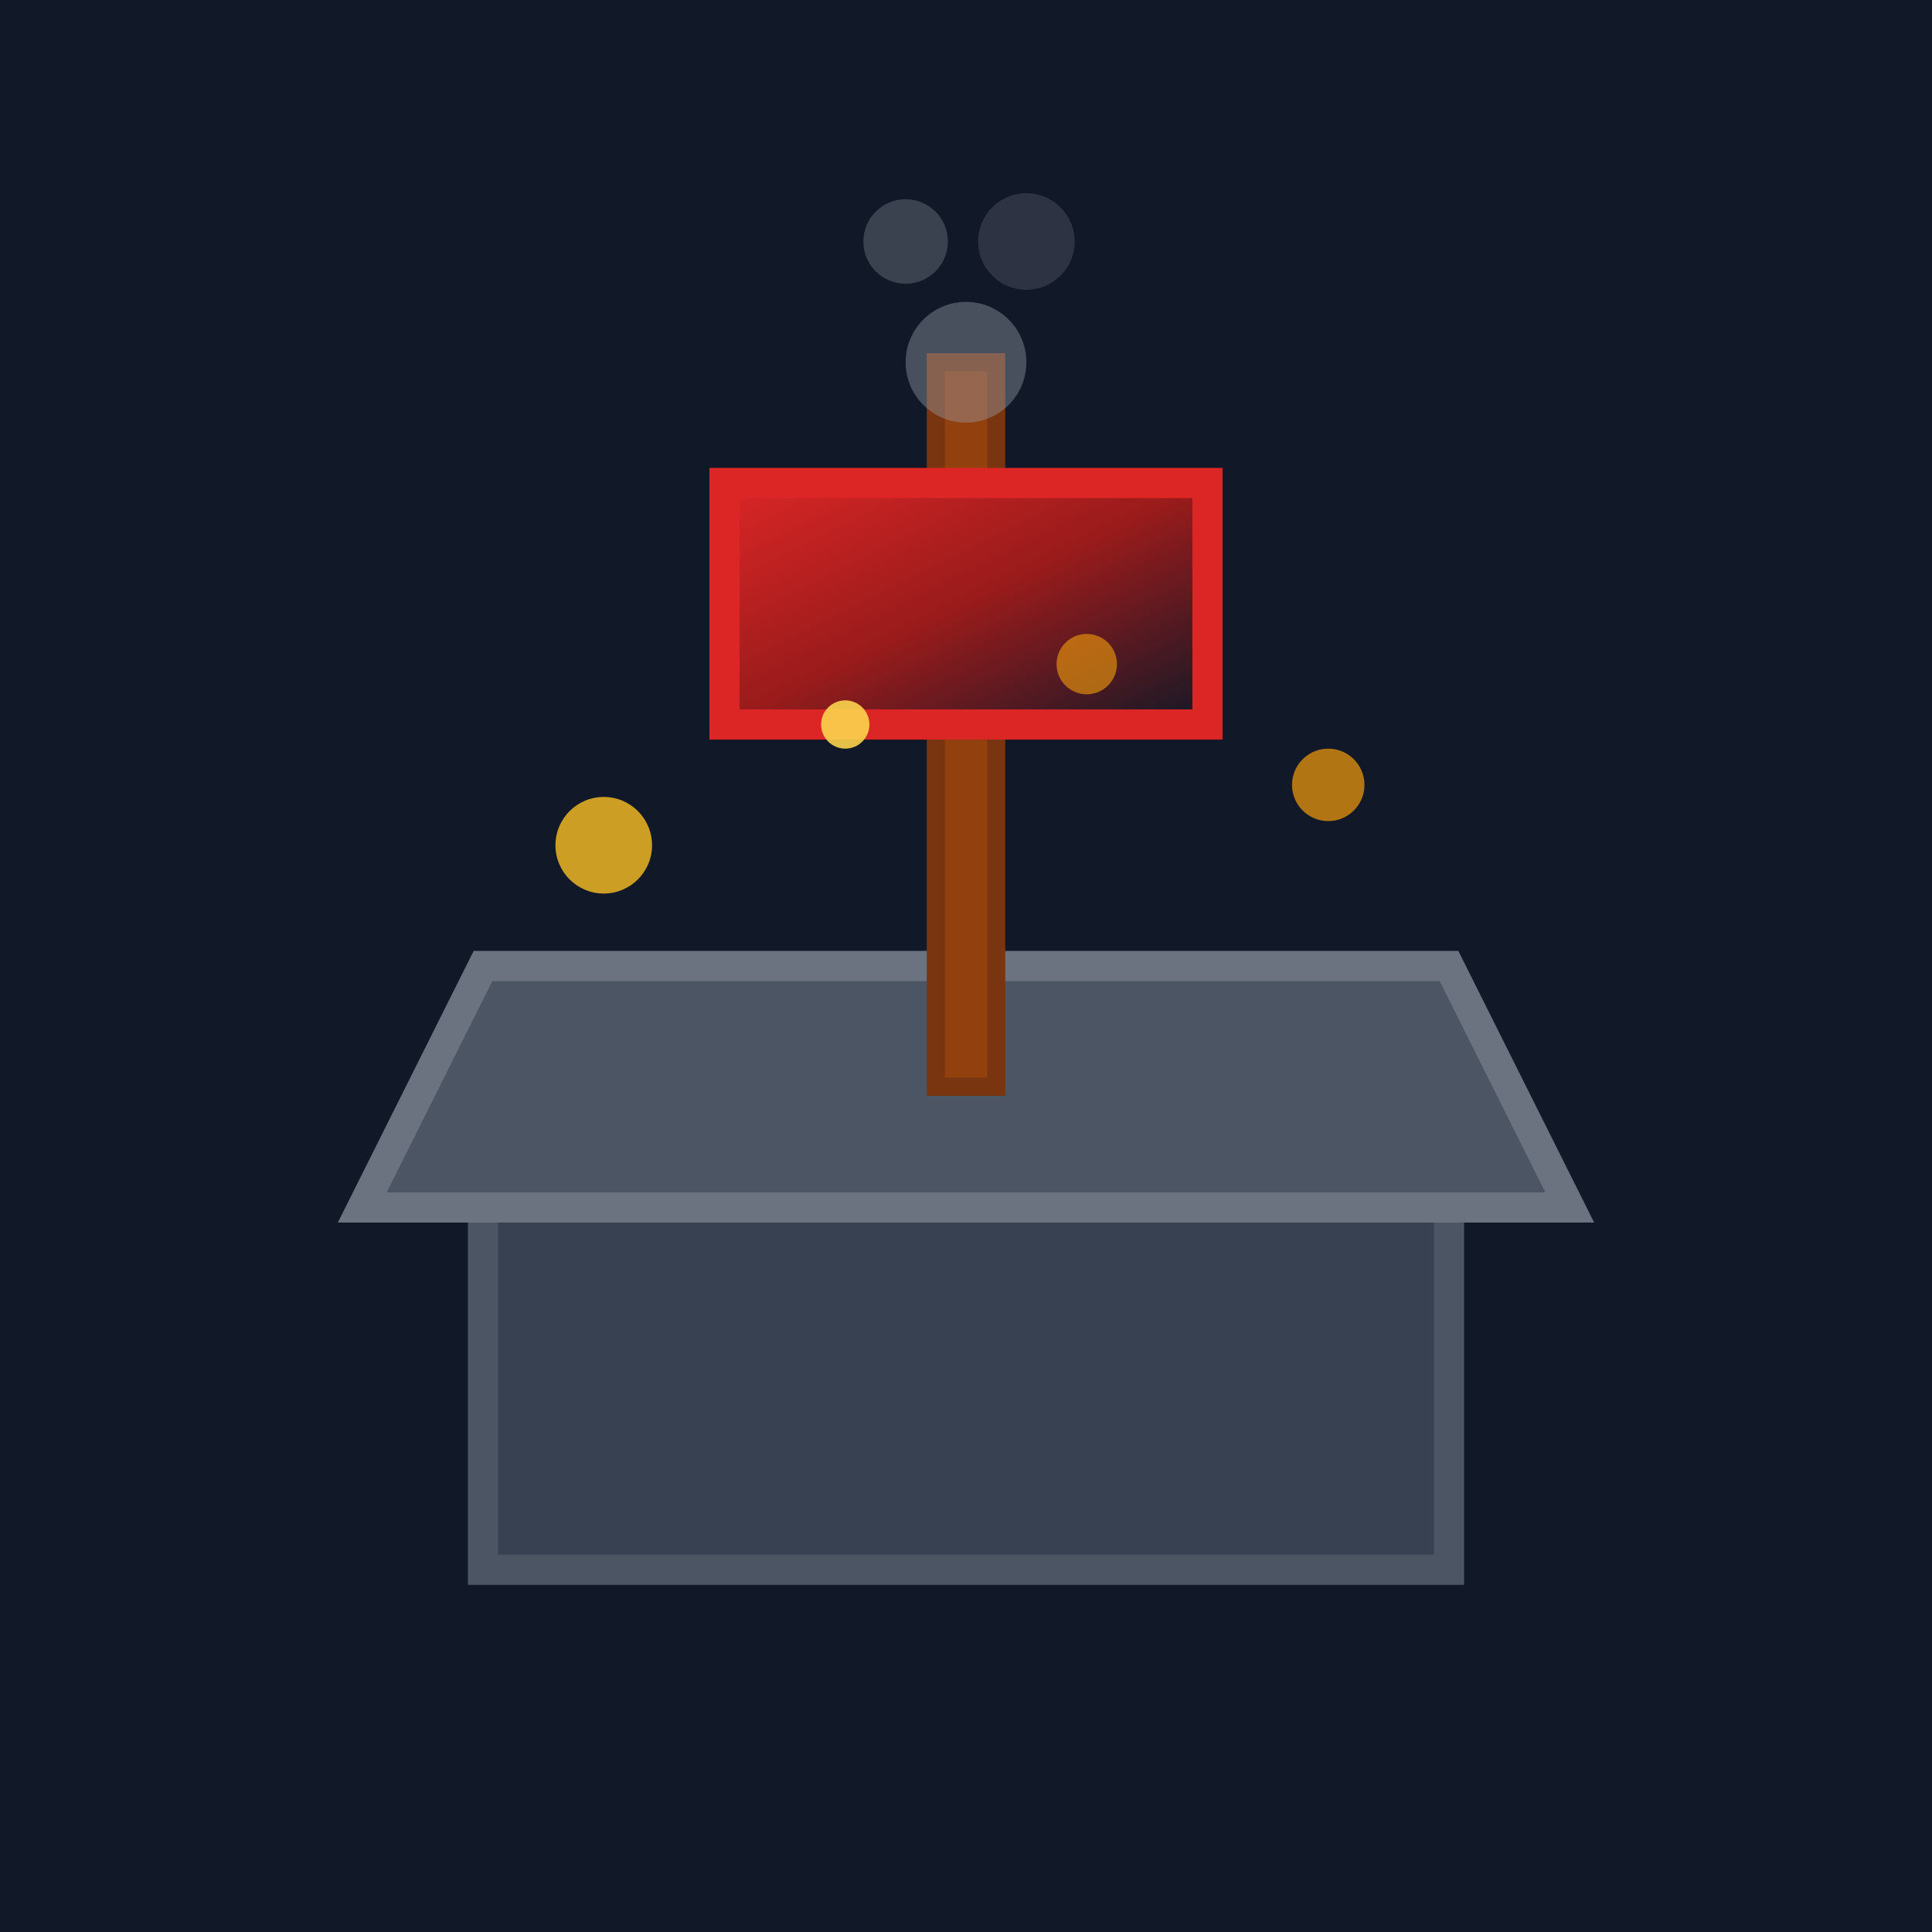 <svg xmlns="http://www.w3.org/2000/svg" viewBox="0 0 32 32" width="32" height="32">
  <defs>
    <linearGradient id="forgeGradient" x1="0%" y1="0%" x2="100%" y2="100%">
      <stop offset="0%" style="stop-color:#dc2626;stop-opacity:1" />
      <stop offset="50%" style="stop-color:#991b1b;stop-opacity:1" />
      <stop offset="100%" style="stop-color:#111827;stop-opacity:1" />
    </linearGradient>
  </defs>
  
  <!-- Фон кузни -->
  <rect width="32" height="32" fill="#111827"/>
  
  <!-- Наковальня (база) -->
  <rect x="8" y="20" width="16" height="6" fill="#374151" stroke="#4b5563" stroke-width="0.5"/>
  
  <!-- Верхняя часть наковальни -->
  <path d="M6 20 L26 20 L24 16 L8 16 Z" fill="#4b5563" stroke="#6b7280" stroke-width="0.5"/>
  
  <!-- Молот (ручка) -->
  <rect x="15.5" y="6" width="1" height="12" fill="#92400e" stroke="#78350f" stroke-width="0.3"/>
  
  <!-- Молот (головка) -->
  <rect x="12" y="8" width="8" height="4" fill="url(#forgeGradient)" stroke="#dc2626" stroke-width="0.5"/>
  
  <!-- Искры/огонь -->
  <circle cx="10" cy="14" r="0.8" fill="#fbbf24" opacity="0.8"/>
  <circle cx="22" cy="13" r="0.6" fill="#f59e0b" opacity="0.7"/>
  <circle cx="14" cy="12" r="0.4" fill="#fcd34d" opacity="0.9"/>
  <circle cx="18" cy="11" r="0.5" fill="#f59e0b" opacity="0.6"/>
  
  <!-- Дым/пар -->
  <circle cx="16" cy="6" r="1" fill="#9ca3af" opacity="0.4"/>
  <circle cx="15" cy="4" r="0.7" fill="#9ca3af" opacity="0.3"/>
  <circle cx="17" cy="4" r="0.8" fill="#9ca3af" opacity="0.2"/>
</svg>
